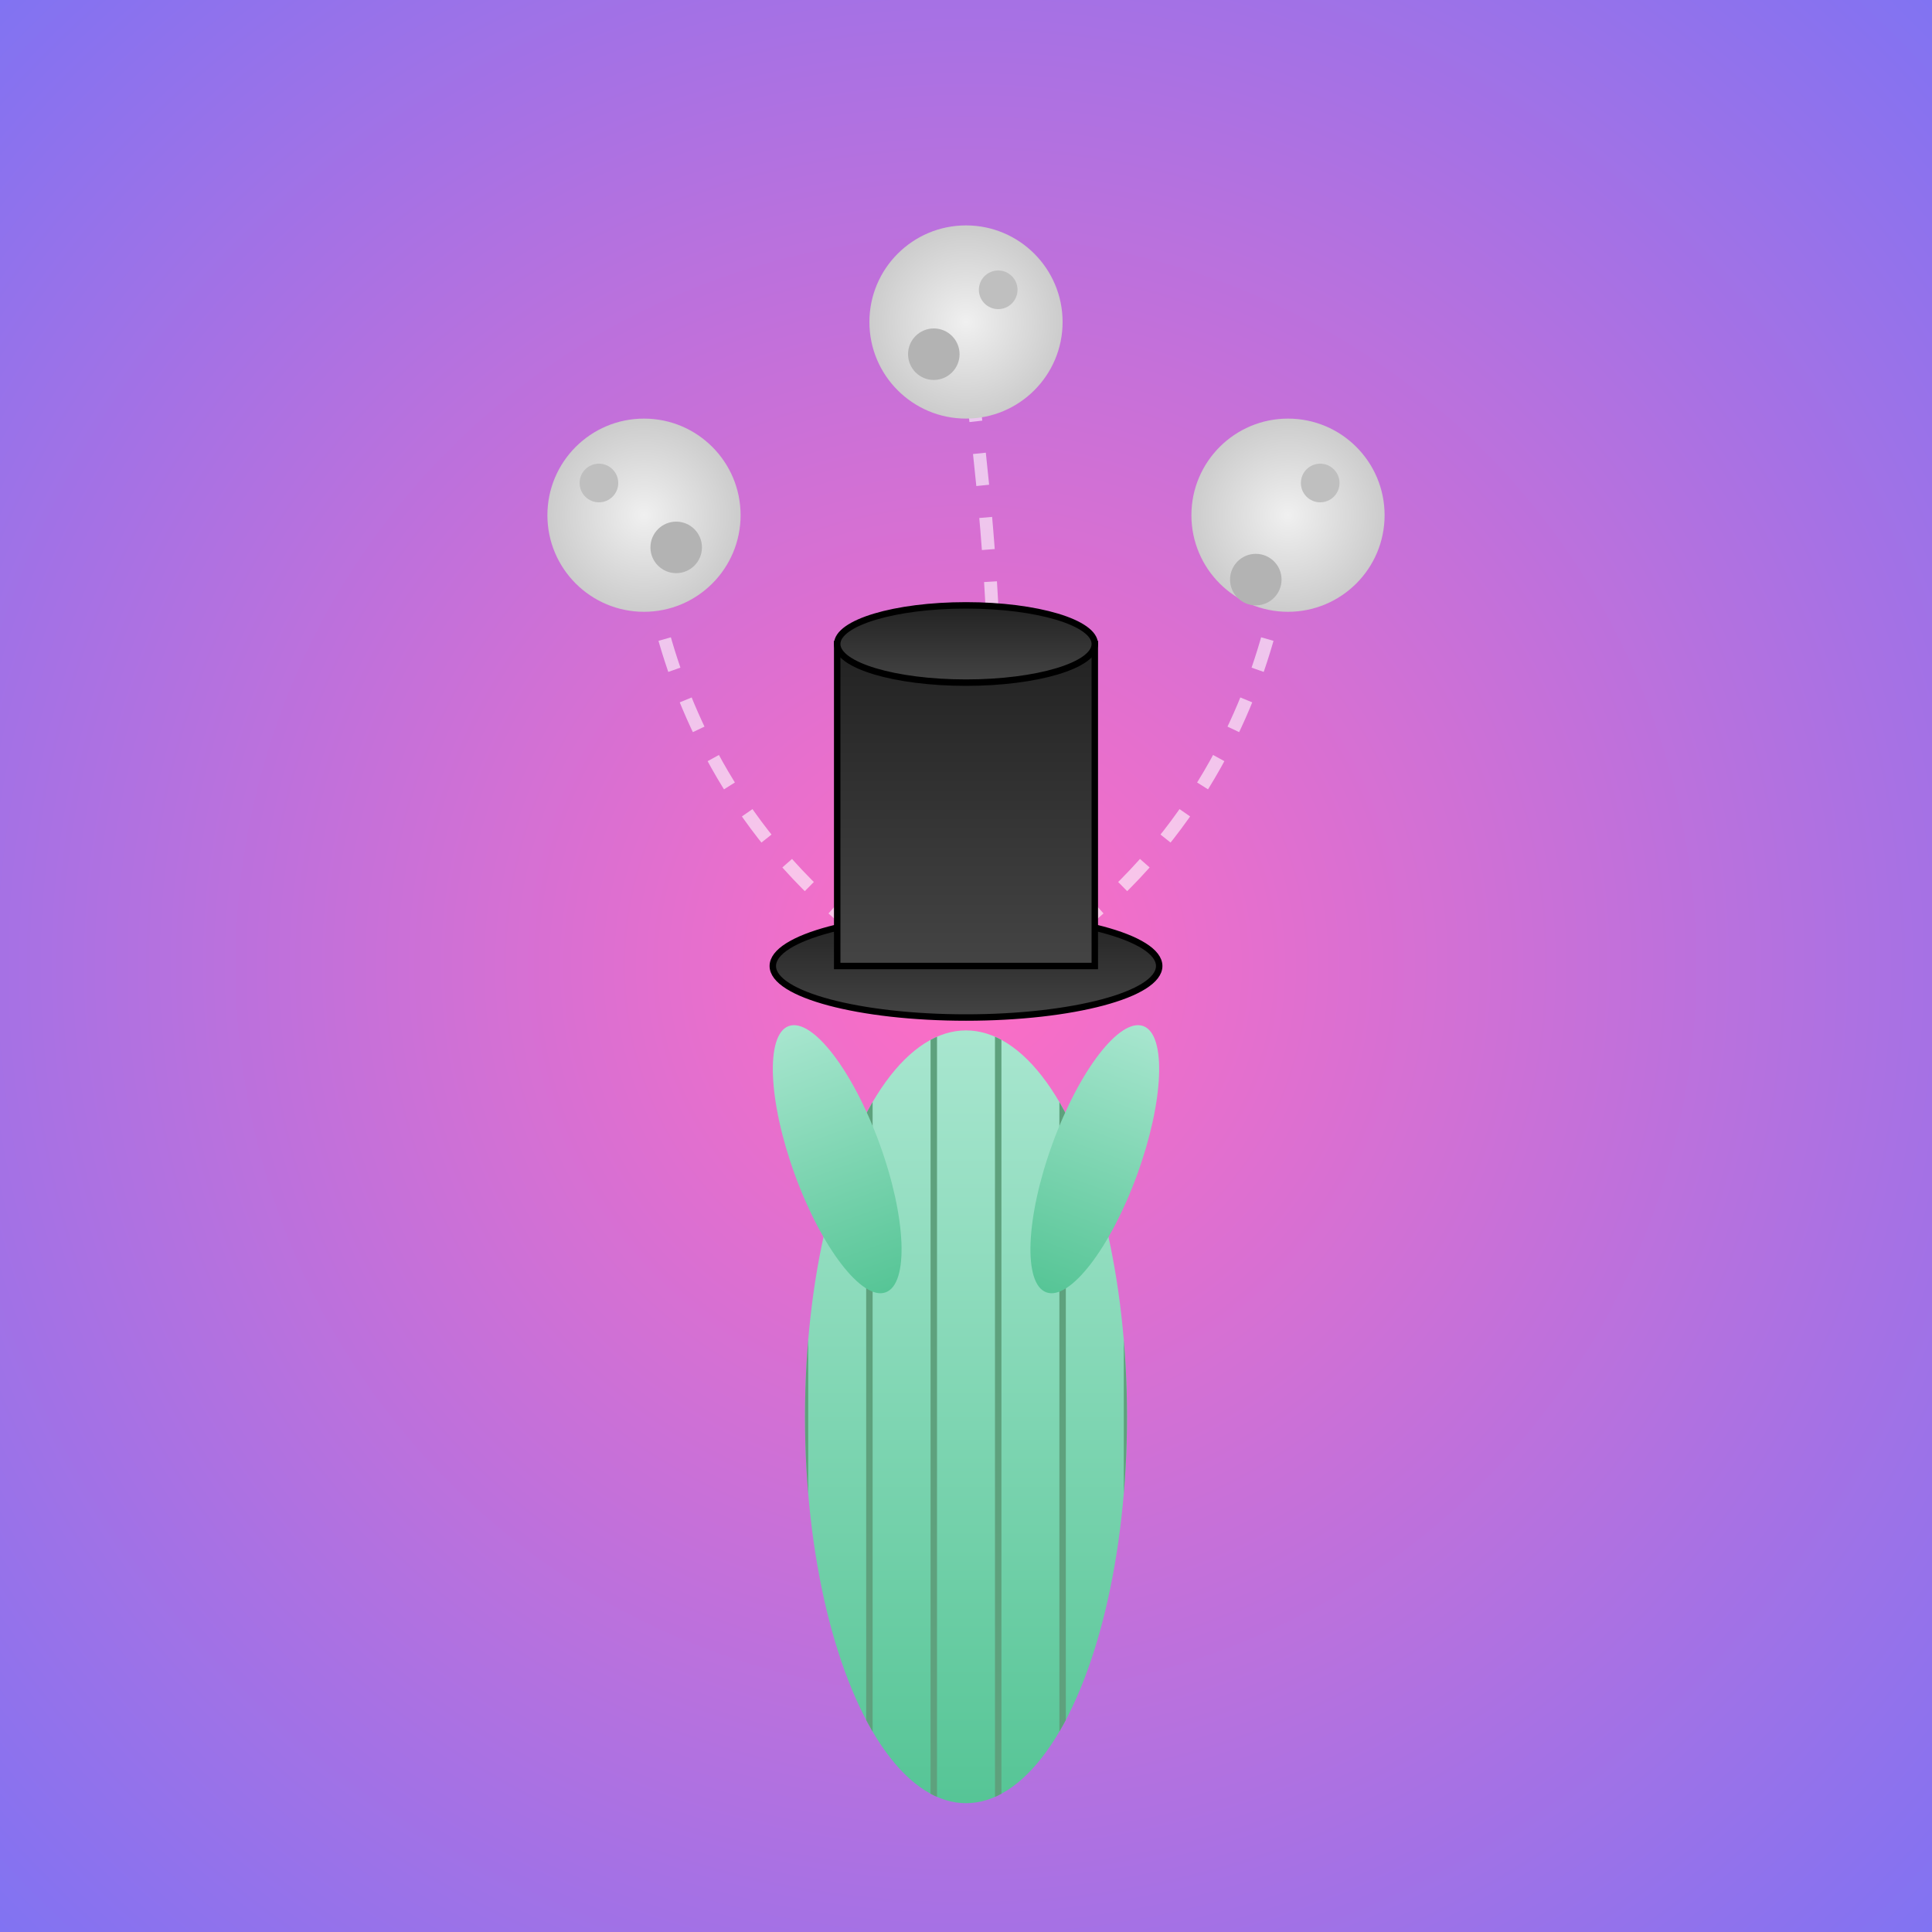 <svg width="300" height="300" viewBox="0 0 300 300" xmlns="http://www.w3.org/2000/svg">
  <rect x="0" y="0" width="300" height="300" fill="#333333" stroke="none"/>
  <defs>
    <radialGradient id="bgGradient" cx="50%" cy="50%" r="75%">
      <stop offset="0%" stop-color="#ff6ec4"/>
      <stop offset="100%" stop-color="#7873f5"/>
    </radialGradient>
    <linearGradient id="cactusGradient" x1="0%" y1="0%" x2="0%" y2="100%">
      <stop offset="0%" stop-color="#a8e6cf"/>
      <stop offset="100%" stop-color="#56c596"/>
    </linearGradient>
    <linearGradient id="hatGradient" x1="0%" y1="0%" x2="0%" y2="100%">
      <stop offset="0%" stop-color="#222"/>
      <stop offset="100%" stop-color="#444"/>
    </linearGradient>
    <radialGradient id="moonGradient" cx="50%" cy="50%" r="50%">
      <stop offset="0%" stop-color="#f0f0f0"/>
      <stop offset="100%" stop-color="#cccccc"/>
    </radialGradient>
    <clipPath id="clipCactus">
      <ellipse cx="150" cy="220" rx="25" ry="60"/>
    </clipPath>
  </defs>
  <rect width="300" height="300" fill="url(#bgGradient)"/>
  <!-- Motion arcs -->
  <path d="M150 155 C100 130 100 80 100 80" stroke="#ffffff" stroke-width="2" fill="none" stroke-dasharray="5,5" opacity="0.6"/>
  <path d="M150 155 C200 130 200 80 200 80" stroke="#ffffff" stroke-width="2" fill="none" stroke-dasharray="5,5" opacity="0.6"/>
  <path d="M150 155 C160 110 150 60 150 50" stroke="#ffffff" stroke-width="2" fill="none" stroke-dasharray="5,5" opacity="0.6"/>
  <!-- Moons -->
  <g>
    <circle cx="100" cy="80" r="15" fill="url(#moonGradient)"/>
    <circle cx="93" cy="75" r="3" fill="#bfbfbf"/>
    <circle cx="105" cy="85" r="4" fill="#b3b3b3"/>
  </g>
  <g>
    <circle cx="200" cy="80" r="15" fill="url(#moonGradient)"/>
    <circle cx="205" cy="75" r="3" fill="#bfbfbf"/>
    <circle cx="195" cy="90" r="4" fill="#b3b3b3"/>
  </g>
  <g>
    <circle cx="150" cy="50" r="15" fill="url(#moonGradient)"/>
    <circle cx="155" cy="45" r="3" fill="#bfbfbf"/>
    <circle cx="145" cy="55" r="4" fill="#b3b3b3"/>
  </g>
  <!-- Cactus trunk -->
  <ellipse cx="150" cy="220" rx="25" ry="60" fill="url(#cactusGradient)"/>
  <!-- Cactus spines -->
  <g clip-path="url(#clipCactus)" stroke="#5ea17d" stroke-width="1">
    <line x1="125" y1="160" x2="125" y2="280"/>
    <line x1="135" y1="160" x2="135" y2="280"/>
    <line x1="145" y1="160" x2="145" y2="280"/>
    <line x1="155" y1="160" x2="155" y2="280"/>
    <line x1="165" y1="160" x2="165" y2="280"/>
    <line x1="175" y1="160" x2="175" y2="280"/>
  </g>
  <!-- Left arm -->
  <ellipse cx="130" cy="180" rx="7" ry="22" transform="rotate(-20 130 180)" fill="url(#cactusGradient)"/>
  <!-- Right arm -->
  <ellipse cx="170" cy="180" rx="7" ry="22" transform="rotate(20 170 180)" fill="url(#cactusGradient)"/>
  <!-- Top hat brim -->
  <ellipse cx="150" cy="150" rx="30" ry="8" fill="url(#hatGradient)" stroke="#000" stroke-width="1"/>
  <!-- Top hat body -->
  <rect x="130" y="100" width="40" height="50" fill="url(#hatGradient)" stroke="#000" stroke-width="1"/>
  <!-- Top hat top -->
  <ellipse cx="150" cy="100" rx="20" ry="6" fill="url(#hatGradient)" stroke="#000" stroke-width="1"/>
</svg>